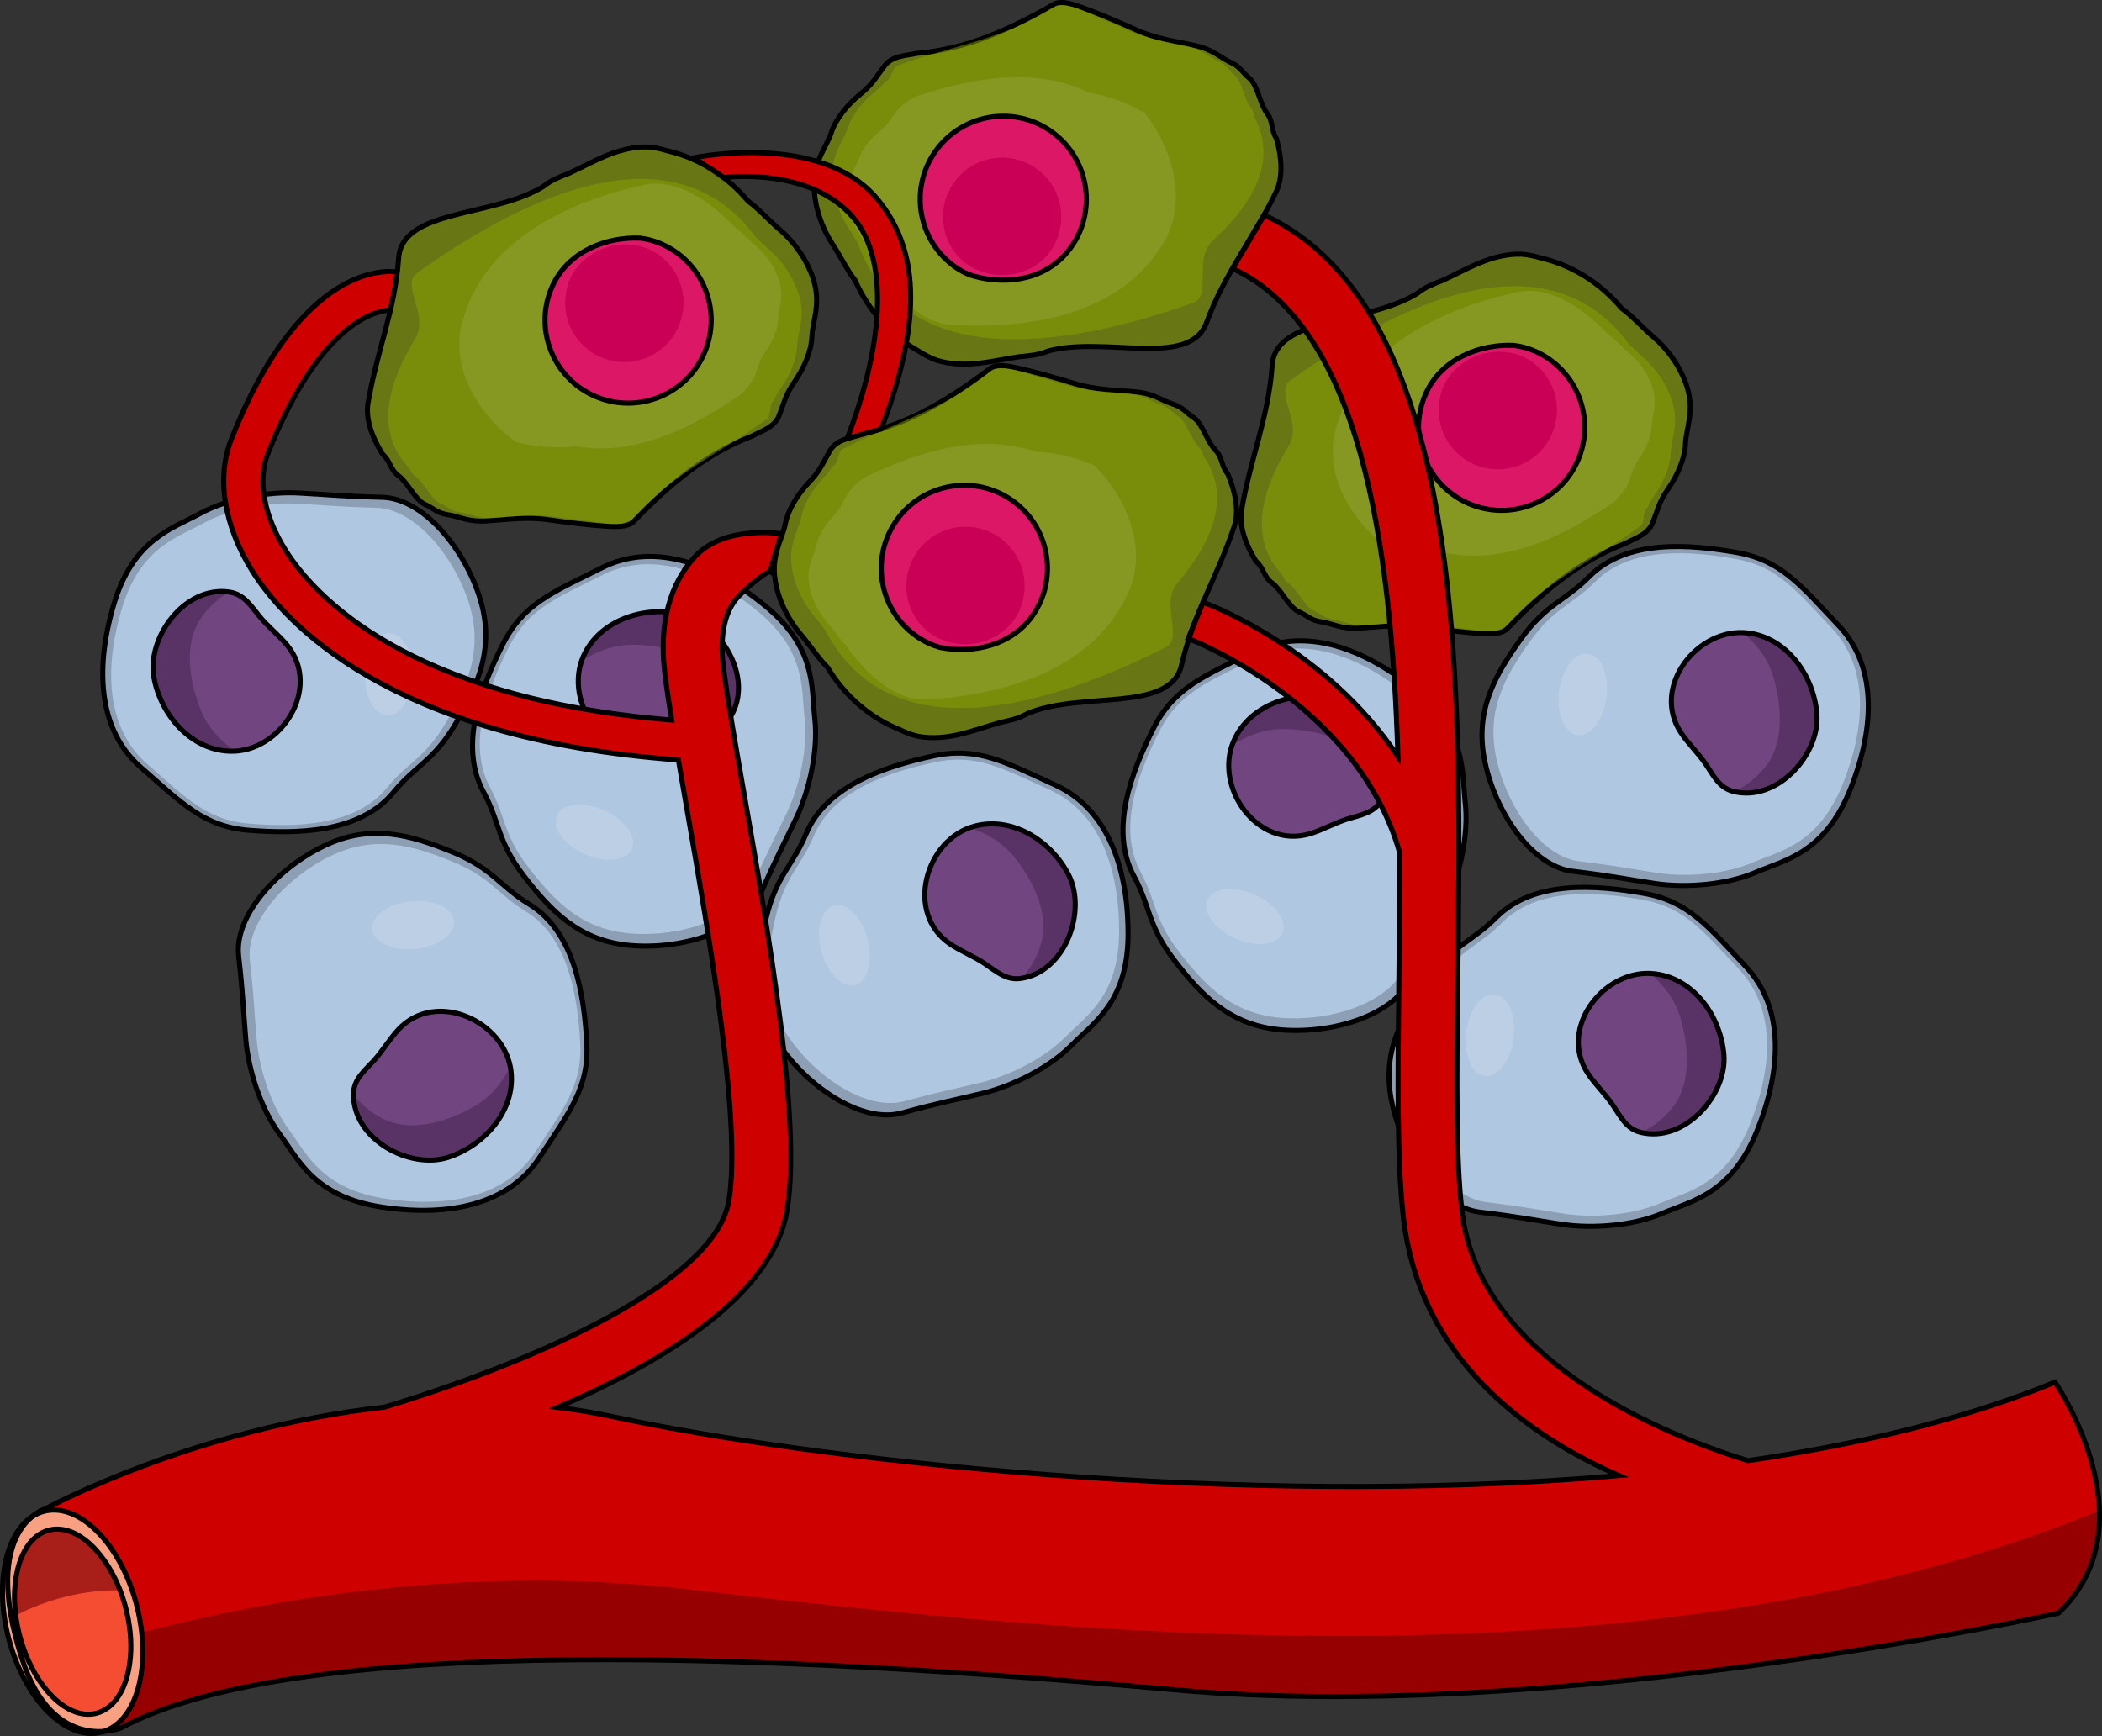 <?xml version="1.0" encoding="utf-8"?>
<!-- Generator: Adobe Illustrator 24.1.1, SVG Export Plug-In . SVG Version: 6.00 Build 0)  -->
<svg version="1.1" id="Layer_1" xmlns="http://www.w3.org/2000/svg" xmlns:xlink="http://www.w3.org/1999/xlink" x="0px" y="0px"
	 width="415.66px" height="343.33px" viewBox="0 0 415.66 343.33" enable-background="new 0 0 415.66 343.33" xml:space="preserve">
<rect x="0" y="0" width="415.66" height="343.33" fill="#333333" stroke="none"/>
<g>
	<g>
		<path opacity="0.6" fill="#8CA500" d="M300.82,50.27c-5.97-0.14-10.77,3.03-15.62,5.22c-1.75,0.67-3.5,1.34-5.02,2.59
			c-10.01,6.16-28.06,4.38-28.62,14.28c-0.74,10.31-4.34,18.37-6.07,28.71c-0.45,3.18,0.88,6.68,2.86,9.9
			c1.73,1.57,1.46,3.04,3.25,4.37c1.79,1.33,3.29,4.78,5.17,5.62c1.88,0.84,2.36,1.72,4.56,2.04c2.2,0.32,3.93,1.49,7.76,1.22
			c3.83-0.27,7.92-0.83,11.89-0.25c1.99,0.29,4.37,0.59,6.59,0.84c1.11,0.12,2.18,0.23,3.14,0.32c2.47,0.16,5.65,0.61,7.18-0.64
			c7.19-7.42,14.23-13.46,23.56-17.03c1.93-1.07,4.66-1.78,5.47-4.4c0.53-1.34,0.83-2.33,1.23-3.3c0.4-0.96,0.89-1.9,1.77-3.16
			c1.75-2.53,3.28-5.95,3.37-8.82c0.09-2.87,1.73-6.24,0.45-10.78c-1.28-4.54-4.36-8.3-6.67-10.26c-2.3-1.96-4.41-4.35-6.4-5.76
			c-4.22-5.06-9.91-8.57-15.96-9.95C303.41,50.63,302.07,50.35,300.82,50.27z"/>
		<path fill="none" stroke="#000000" stroke-miterlimit="10" d="M300.82,50.27c-5.97-0.14-10.77,3.03-15.62,5.22
			c-1.75,0.67-3.5,1.34-5.02,2.59c-10.01,6.16-28.06,4.38-28.62,14.28c-0.74,10.31-4.34,18.37-6.07,28.71
			c-0.45,3.18,0.88,6.68,2.86,9.9c1.73,1.57,1.46,3.04,3.25,4.37c1.79,1.33,3.29,4.78,5.17,5.62c1.88,0.84,2.36,1.72,4.56,2.04
			c2.2,0.32,3.93,1.49,7.76,1.22c3.83-0.27,7.92-0.83,11.89-0.25c1.99,0.29,4.37,0.59,6.59,0.84c1.11,0.12,2.18,0.23,3.14,0.32
			c2.47,0.16,5.65,0.61,7.18-0.64c7.19-7.42,14.23-13.46,23.56-17.03c1.93-1.07,4.66-1.78,5.47-4.4c0.53-1.34,0.83-2.33,1.23-3.3
			c0.4-0.96,0.89-1.9,1.77-3.16c1.75-2.53,3.28-5.95,3.37-8.82c0.09-2.87,1.73-6.24,0.45-10.78c-1.28-4.54-4.36-8.3-6.67-10.26
			c-2.3-1.96-4.41-4.35-6.4-5.76c-4.22-5.06-9.91-8.57-15.96-9.95C303.41,50.63,302.07,50.35,300.82,50.27z"/>
		<path opacity="0.5" fill="#8CA500" d="M262.25,122.12c-0.36-0.16-0.67-0.35-1.04-0.58c-0.43-0.27-0.92-0.57-1.59-0.87
			c-0.81-0.36-1.63-1.49-2.42-2.59c-0.71-0.98-1.44-1.99-2.27-2.61c-0.75-0.56-1.04-1.14-1.39-1.82c-7.14-7.53-3.56-17.63,1.44-25.7
			c2.48-4.51-2.88-10.19,0.07-12.62c18.48-13.28,49.91-30.61,67.14-7.19c0.85,0.82,1.72,1.67,2.64,2.45
			c2.16,1.85,4.87,5.26,5.99,9.3c0.77,2.77,0.32,5.08-0.08,7.11c-0.19,0.99-0.37,1.92-0.4,2.83c-0.1,2.73-1.64,5.89-3.06,7.94
			c-0.71,1.03-1.17,1.84-1.52,2.62c-1.05,0.92-0.41,2.61-1.32,3.61c-9.05,6.73-18.77,10.81-26.4,19.58
			c-2.38,2.21-6.43,0.87-9.78,0.57c-1.03-0.11-2.1-0.24-3.15-0.37c-1.05-0.13-2.09-0.27-3.04-0.41c-3.1-0.45-6.23-0.17-9.25,0.09
			c-0.67,0.06-1.36,0.12-2.02,0.17c-2.3,0.17-3.71-0.24-5.07-0.63c-0.68-0.2-1.32-0.38-2.03-0.49
			C263.14,122.44,262.68,122.31,262.25,122.12L262.25,122.12z"/>
		<path opacity="0.1" fill="#FFFFFF" d="M274.77,108.62c-7.75-5.55-13.5-15.49-10.33-24.66c4.59-15.45,20.89-22.9,35.31-26.12
			c6.74-1.59,13.39,3.22,17.98,8.02c0.8,0.57,1.64,1.37,2.53,2.23c0.65,0.62,1.32,1.27,2.02,1.86c1.66,1.4,3.74,3.99,4.61,7.05
			c0.6,2.09,0.26,3.83-0.03,5.37c-0.14,0.75-0.28,1.45-0.3,2.13c-0.06,2.06-1.23,4.44-2.3,5.98c-1.07,1.54-1.38,2.45-1.84,3.82
			c-0.09,0.28-0.2,0.58-0.31,0.91c-0.51,1.44-1.43,2.44-2.83,3.96c-7.05,4.86-15.25,9.41-24.02,10.48
			c-2.92,0.36-5.91,0.33-8.93-0.21C282.47,109.98,278.48,109.57,274.77,108.62L274.77,108.62z"/>
		<g>
			<path fill="#DC1866" d="M311.95,91.21c-3.7,8.29-13.42,12-21.71,8.3c-6.9-3.09-10.64-10.35-9.54-17.48
				c0.22-1.43,0.65-2.86,1.27-4.24c3.11-6.88,10.69-9.78,17.36-9.48c1.5,0.18,2.94,0.58,4.32,1.2
				C311.93,73.21,315.65,82.93,311.95,91.21z"/>
			<path fill="none" stroke="#000000" stroke-miterlimit="10" d="M311.95,91.21c-3.7,8.29-13.42,12-21.71,8.3
				c-6.9-3.09-10.64-10.35-9.54-17.48c0.22-1.43,0.65-2.86,1.27-4.24c3.11-6.88,10.69-9.78,17.36-9.48c1.5,0.18,2.94,0.58,4.32,1.2
				C311.93,73.21,315.65,82.93,311.95,91.21z"/>
			<path fill="#C90056" d="M306.88,85.89c-2.64,5.9-9.55,8.54-15.45,5.91c-3.93-1.76-6.42-5.42-6.86-9.41
				c-0.11-1-0.09-2.02,0.07-3.04c0.88-7.27,9.18-11.78,16.33-8.91c0.98,0.44,1.88,1,2.67,1.65
				C307.6,75.35,309.07,80.97,306.88,85.89z"/>
		</g>
	</g>
	<g>
		<g>
			<g>
				<path id="changecolor_1_" fill="#B0C7E1" d="M77.86,156.64c4.32-5.29,7.97-6.15,12.33-13.69c4.36-7.54,7.77-15,4.66-24.81
					c-3.11-9.81-11.26-19.6-19.29-19.79c-8.03-0.2-10.45-0.53-16.5-0.85c-6.04-0.32-14.02,1.06-19.53,4.08
					c-5.51,3.02-13.25,5.02-17.1,18.2c-3.85,13.19-2.66,24.95,5.45,32.01c8.11,7.06,12.41,11.74,21.51,12.43
					C58.48,164.9,71.12,164.89,77.86,156.64z"/>
				<path opacity="0.2" fill="#010101" d="M49.38,164.22c9.1,0.69,21.73,0.67,28.48-7.58c4.32-5.29,7.97-6.15,12.33-13.69
					c4.36-7.54,7.77-15,4.66-24.81c-3.11-9.81-11.26-19.6-19.29-19.79c-8.03-0.2-10.45-0.53-16.5-0.85
					c-6.04-0.32-14.02,1.06-19.53,4.08c-5.51,3.02-13.25,5.02-17.1,18.2c-3.85,13.19-2.66,24.95,5.45,32.01
					C35.99,158.85,40.29,163.53,49.38,164.22z M29.15,151.14c-7.69-6.7-8.82-17.86-5.17-30.38c3.65-12.52,11-14.41,16.23-17.28
					c5.23-2.87,12.8-4.17,18.53-3.87c5.73,0.3,8.03,0.62,15.65,0.81c7.62,0.19,15.35,9.48,18.31,18.78
					c2.96,9.3-0.29,16.38-4.42,23.54c-4.13,7.16-7.6,7.97-11.7,12.99c-6.4,7.83-18.39,7.84-27.03,7.19
					C40.93,162.28,36.84,157.84,29.15,151.14z"/>
				<path opacity="0.15" fill="#FFFFFF" d="M76.64,141.49c-2.61-0.07-4.62-3.77-4.5-8.26c0.13-4.49,2.35-8.06,4.96-7.99
					c2.61,0.07,4.63,3.77,4.5,8.26C81.47,137.99,79.25,141.56,76.64,141.49z"/>
			</g>
			<path fill="none" stroke="#000000" stroke-linecap="round" stroke-linejoin="round" stroke-miterlimit="10" d="M77.86,156.64
				c4.32-5.29,7.97-6.15,12.33-13.69c4.36-7.54,7.77-15,4.66-24.81c-3.11-9.81-11.26-19.6-19.29-19.79
				c-8.03-0.2-10.45-0.53-16.5-0.85c-6.04-0.32-14.02,1.06-19.53,4.08c-5.51,3.02-13.25,5.02-17.1,18.2
				c-3.85,13.19-2.66,24.95,5.45,32.01c8.11,7.06,12.41,11.74,21.51,12.43C58.48,164.9,71.12,164.89,77.86,156.64z"/>
		</g>
		<g>
			<path fill="#714580" d="M56.83,127.67c-1.65-2.03-3.8-3.69-5.49-5.74c-1.71-2.08-3.06-4.37-5.89-4.82
				c-8.9-1.4-16.45,8.97-15.02,16.86c1.32,7.31,7.2,14.35,15.04,14.6C55.48,148.9,63.71,136.14,56.83,127.67z"/>
			<path fill="#5A3366" d="M45.47,148.58c0.35,0.01,0.7,0.01,1.05-0.01c-3-2.1-5.41-4.66-6.85-8.22c-2.01-4.97-3.3-11.95-0.63-16.92
				c1.14-2.13,3.59-4.98,6.32-6.32c-8.86-1.32-16.36,9.01-14.93,16.87C31.76,141.29,37.63,148.32,45.47,148.58z"/>
			<path fill="none" stroke="#000000" stroke-linecap="round" stroke-linejoin="round" stroke-miterlimit="10" d="M56.83,127.67
				c-1.65-2.03-3.8-3.69-5.49-5.74c-1.71-2.08-3.06-4.37-5.89-4.82c-8.9-1.4-16.45,8.97-15.02,16.86c1.32,7.31,7.2,14.35,15.04,14.6
				C55.48,148.9,63.71,136.14,56.83,127.67z"/>
		</g>
	</g>
	<g>
		<g>
			<g>
				<path id="changecolor_2_" fill="#B0C7E1" d="M159.39,164.94c-2.62,6.3-5.87,8.17-7.89,16.65c-2.01,8.47-3.15,16.6,2.65,25.1
					c5.79,8.5,16.41,15.54,24.16,13.43c7.75-2.11,10.17-2.49,16.05-3.91c5.88-1.43,13.13-5.03,17.54-9.5
					c4.41-4.47,11.26-8.6,11.17-22.34c-0.09-13.74-4.6-24.66-14.4-29.11c-9.79-4.44-15.26-7.69-24.17-5.74
					C175.59,151.47,163.49,155.1,159.39,164.94z"/>
				<path opacity="0.2" fill="#010101" d="M184.5,149.51c-8.91,1.95-21.01,5.59-25.11,15.43c-2.62,6.3-5.87,8.17-7.89,16.65
					c-2.01,8.47-3.15,16.6,2.65,25.1c5.79,8.5,16.41,15.54,24.16,13.43c7.75-2.11,10.17-2.49,16.05-3.91
					c5.88-1.43,13.13-5.03,17.54-9.5c4.41-4.47,11.26-8.6,11.17-22.34c-0.09-13.74-4.6-24.66-14.4-29.11
					C198.87,150.81,193.41,147.56,184.5,149.51z M207.64,156.24c9.29,4.22,13.57,14.58,13.66,27.62c0.09,13.04-6.41,16.96-10.6,21.2
					c-4.19,4.24-11.06,7.66-16.64,9.02c-5.58,1.35-7.87,1.71-15.23,3.71c-7.35,2.01-17.43-4.68-22.92-12.75
					c-5.5-8.07-4.42-15.78-2.51-23.82c1.91-8.04,4.99-9.82,7.48-15.8c3.89-9.34,15.37-12.79,23.83-14.64
					C193.16,148.94,198.34,152.03,207.64,156.24z"/>
				<path opacity="0.15" fill="#FFFFFF" d="M164.9,179.1c2.52-0.68,5.51,2.29,6.67,6.62c1.16,4.34,0.06,8.4-2.46,9.08
					c-2.52,0.68-5.51-2.29-6.68-6.62C161.28,183.84,162.38,179.78,164.9,179.1z"/>
			</g>
			<path fill="none" stroke="#000000" stroke-linecap="round" stroke-linejoin="round" stroke-miterlimit="10" d="M159.39,164.94
				c-2.62,6.3-5.87,8.17-7.89,16.65c-2.01,8.47-3.15,16.6,2.65,25.1c5.79,8.5,16.41,15.54,24.16,13.43
				c7.75-2.11,10.17-2.49,16.05-3.91c5.88-1.43,13.13-5.03,17.54-9.5c4.41-4.47,11.26-8.6,11.17-22.34
				c-0.09-13.74-4.6-24.66-14.4-29.11c-9.79-4.44-15.26-7.69-24.17-5.74C175.59,151.47,163.49,155.1,159.39,164.94z"/>
		</g>
		<g>
			<path fill="#714580" d="M187.84,186.67c2.17,1.47,4.7,2.44,6.91,3.92c2.24,1.5,4.18,3.31,7.02,2.93
				c8.93-1.21,13.19-13.31,9.56-20.46c-3.37-6.63-11.01-11.68-18.59-9.68C183.05,165.94,178.82,180.52,187.84,186.67z"/>
			<path fill="#5A3366" d="M192.74,163.38c-0.34,0.09-0.68,0.2-1,0.32c3.47,1.15,6.52,2.92,8.92,5.91
				c3.35,4.19,6.58,10.5,5.46,16.03c-0.48,2.37-2.01,5.8-4.25,7.86c8.87-1.27,13.09-13.32,9.47-20.45
				C207.96,166.43,200.32,161.37,192.74,163.38z"/>
			<path fill="none" stroke="#000000" stroke-linecap="round" stroke-linejoin="round" stroke-miterlimit="10" d="M187.84,186.67
				c2.17,1.47,4.7,2.44,6.91,3.92c2.24,1.5,4.18,3.31,7.02,2.93c8.93-1.21,13.19-13.31,9.56-20.46
				c-3.37-6.63-11.01-11.68-18.59-9.68C183.05,165.94,178.82,180.52,187.84,186.67z"/>
		</g>
	</g>
	<g>
		<g>
			<g>
				<path id="changecolor_5_" fill="#B0C7E1" d="M95.64,156.68c3.25,6,2.66,9.71,7.99,16.6c5.33,6.89,10.93,12.88,21.19,13.72
					c10.25,0.84,22.4-2.99,25.63-10.35c3.23-7.36,4.46-9.47,7.04-14.94c2.58-5.47,4.34-13.37,3.63-19.61
					c-0.71-6.24,0.39-14.17-10.36-22.73c-10.74-8.56-22.07-11.92-31.69-7.1c-9.61,4.82-15.57,7.03-19.65,15.19
					C95.34,135.61,90.56,147.31,95.64,156.68z"/>
				<path opacity="0.2" fill="#010101" d="M99.43,127.46c-4.08,8.16-8.86,19.85-3.79,29.23c3.25,6,2.66,9.71,7.99,16.6
					c5.33,6.89,10.93,12.88,21.19,13.72c10.25,0.84,22.4-2.99,25.63-10.35c3.23-7.36,4.46-9.47,7.04-14.94
					c2.58-5.47,4.34-13.37,3.63-19.61c-0.71-6.24,0.39-14.17-10.36-22.73c-10.74-8.56-22.07-11.92-31.69-7.1
					C109.47,117.09,103.51,119.3,99.43,127.46z M119.2,113.69c9.12-4.58,19.87-1.39,30.07,6.74c10.2,8.13,9.16,15.65,9.83,21.57
					c0.67,5.92-0.99,13.42-3.45,18.61c-2.45,5.19-3.62,7.2-6.68,14.18c-3.06,6.98-14.59,10.61-24.32,9.82
					c-9.73-0.79-15.05-6.48-20.11-13.02c-5.06-6.54-4.5-10.06-7.58-15.75c-4.82-8.89-0.28-19.99,3.59-27.74
					C104.42,120.36,110.08,118.27,119.2,113.69z"/>
				<path opacity="0.15" fill="#FFFFFF" d="M110.12,161.3c1.06-2.39,5.24-2.85,9.35-1.03c4.1,1.82,6.57,5.23,5.51,7.62
					c-1.06,2.39-5.24,2.85-9.35,1.03C111.53,167.1,109.06,163.69,110.12,161.3z"/>
			</g>
			<path fill="none" stroke="#000000" stroke-linecap="round" stroke-linejoin="round" stroke-miterlimit="10" d="M95.64,156.68
				c3.25,6,2.66,9.71,7.99,16.6c5.33,6.89,10.93,12.88,21.19,13.72c10.25,0.84,22.4-2.99,25.63-10.35
				c3.23-7.36,4.46-9.47,7.04-14.94c2.58-5.47,4.34-13.37,3.63-19.61c-0.71-6.24,0.39-14.17-10.36-22.73
				c-10.74-8.56-22.07-11.92-31.69-7.1c-9.61,4.82-15.57,7.03-19.65,15.19C95.34,135.61,90.56,147.31,95.64,156.68z"/>
		</g>
		<g>
			<path fill="#714580" d="M130.42,148.21c2.51-0.76,4.85-2.12,7.39-2.91c2.57-0.8,5.2-1.17,6.69-3.62
				c4.67-7.7-2.06-18.62-9.91-20.29c-7.27-1.55-16.01,1.22-19.21,8.37C111.29,138.91,119.97,151.36,130.42,148.21z"/>
			<path fill="#5A3366" d="M115.38,129.76c-0.14,0.32-0.27,0.65-0.39,0.98c3.08-1.98,6.37-3.24,10.2-3.22
				c5.36,0.03,12.3,1.48,15.9,5.83c1.54,1.87,3.24,5.2,3.45,8.24c4.58-7.7-2.13-18.55-9.95-20.22
				C127.33,119.84,118.59,122.61,115.38,129.76z"/>
			<path fill="none" stroke="#000000" stroke-linecap="round" stroke-linejoin="round" stroke-miterlimit="10" d="M130.42,148.21
				c2.51-0.76,4.85-2.12,7.39-2.91c2.57-0.8,5.2-1.17,6.69-3.62c4.67-7.7-2.06-18.62-9.91-20.29c-7.27-1.55-16.01,1.22-19.21,8.37
				C111.29,138.91,119.97,151.36,130.42,148.21z"/>
		</g>
	</g>
	<g>
		<g>
			<g>
				<path id="changecolor_4_" fill="#B0C7E1" d="M224.27,173.36c3.25,6,2.66,9.71,7.99,16.6c5.33,6.89,10.93,12.88,21.19,13.72
					c10.25,0.84,22.4-2.99,25.63-10.35c3.23-7.36,4.46-9.47,7.04-14.94c2.58-5.47,4.34-13.37,3.63-19.61
					c-0.71-6.24,0.39-14.17-10.36-22.73c-10.74-8.56-22.07-11.92-31.69-7.1c-9.61,4.82-15.57,7.03-19.65,15.19
					C223.97,152.29,219.19,163.99,224.27,173.36z"/>
				<path opacity="0.2" fill="#010101" d="M228.05,144.13c-4.08,8.16-8.86,19.85-3.79,29.23c3.25,6,2.66,9.71,7.99,16.6
					c5.33,6.89,10.93,12.88,21.19,13.72c10.25,0.84,22.4-2.99,25.63-10.35c3.23-7.36,4.46-9.47,7.04-14.94
					c2.58-5.47,4.34-13.37,3.63-19.61c-0.71-6.24,0.39-14.17-10.36-22.73c-10.74-8.56-22.07-11.92-31.69-7.1
					C238.1,133.77,232.14,135.98,228.05,144.13z M247.83,130.37c9.12-4.58,19.87-1.39,30.07,6.74c10.2,8.13,9.16,15.65,9.83,21.57
					c0.67,5.92-0.99,13.42-3.45,18.61c-2.45,5.19-3.62,7.2-6.68,14.18c-3.06,6.98-14.59,10.61-24.32,9.82
					c-9.73-0.79-15.05-6.48-20.11-13.02c-5.06-6.54-4.5-10.06-7.58-15.75c-4.82-8.89-0.28-19.99,3.59-27.74
					C233.05,137.04,238.71,134.95,247.83,130.37z"/>
				<path opacity="0.15" fill="#FFFFFF" d="M238.75,177.97c1.06-2.39,5.24-2.85,9.35-1.03c4.1,1.82,6.57,5.23,5.51,7.62
					c-1.06,2.39-5.24,2.85-9.35,1.03C240.16,183.77,237.69,180.36,238.75,177.97z"/>
			</g>
			<path fill="none" stroke="#000000" stroke-linecap="round" stroke-linejoin="round" stroke-miterlimit="10" d="M224.27,173.36
				c3.25,6,2.66,9.71,7.99,16.6c5.33,6.89,10.93,12.88,21.19,13.72c10.25,0.84,22.4-2.99,25.63-10.35
				c3.23-7.36,4.46-9.47,7.04-14.94c2.58-5.47,4.34-13.37,3.63-19.61c-0.71-6.24,0.39-14.17-10.36-22.73
				c-10.74-8.56-22.07-11.92-31.69-7.1c-9.61,4.82-15.57,7.03-19.65,15.19C223.97,152.29,219.19,163.99,224.27,173.36z"/>
		</g>
		<g>
			<path fill="#714580" d="M259.05,164.89c2.51-0.76,4.85-2.12,7.39-2.91c2.57-0.8,5.21-1.17,6.69-3.62
				c4.67-7.7-2.06-18.62-9.91-20.29c-7.27-1.55-16.01,1.22-19.21,8.37C239.91,155.58,248.6,168.04,259.05,164.89z"/>
			<path fill="#5A3366" d="M244.01,146.44c-0.14,0.32-0.27,0.65-0.39,0.98c3.08-1.98,6.37-3.24,10.2-3.22
				c5.36,0.03,12.3,1.48,15.9,5.83c1.54,1.87,3.24,5.2,3.45,8.24c4.58-7.7-2.13-18.55-9.95-20.22
				C255.96,136.52,247.22,139.29,244.01,146.44z"/>
			<path fill="none" stroke="#000000" stroke-linecap="round" stroke-linejoin="round" stroke-miterlimit="10" d="M259.05,164.89
				c2.51-0.76,4.85-2.12,7.39-2.91c2.57-0.8,5.21-1.17,6.69-3.62c4.67-7.7-2.06-18.62-9.91-20.29c-7.27-1.55-16.01,1.22-19.21,8.37
				C239.91,155.58,248.6,168.04,259.05,164.89z"/>
		</g>
	</g>
	<g>
		<g>
			<g>
				<path id="changecolor_6_" fill="#B0C7E1" d="M295.85,181.47c-4.8,4.85-8.52,5.35-13.58,12.45c-5.06,7.09-9.17,14.19-7.01,24.25
					c2.16,10.06,9.34,20.58,17.31,21.55c7.97,0.96,10.35,1.53,16.34,2.43c5.98,0.89,14.05,0.29,19.83-2.19
					c5.77-2.48,13.67-3.72,18.77-16.48c5.09-12.76,5.04-24.58-2.36-32.39c-7.39-7.81-11.23-12.88-20.22-14.43
					C315.94,175.1,303.36,173.9,295.85,181.47z"/>
				<path opacity="0.2" fill="#010101" d="M324.92,176.65c-8.99-1.55-21.57-2.75-29.07,4.82c-4.8,4.85-8.52,5.35-13.58,12.45
					c-5.06,7.09-9.17,14.19-7.01,24.25c2.16,10.06,9.34,20.58,17.31,21.55c7.97,0.96,10.35,1.53,16.34,2.43
					c5.98,0.89,14.05,0.29,19.83-2.19c5.77-2.48,13.67-3.72,18.77-16.48c5.09-12.76,5.04-24.58-2.36-32.39
					C337.75,183.27,333.91,178.2,324.92,176.65z M343.81,191.61c7.02,7.41,7.07,18.62,2.24,30.73
					c-4.83,12.11-12.33,13.29-17.81,15.64c-5.48,2.35-13.14,2.93-18.81,2.08c-5.68-0.85-7.94-1.39-15.51-2.3
					c-7.57-0.92-14.38-10.9-16.43-20.45c-2.05-9.54,1.85-16.28,6.65-23.01c4.8-6.73,8.33-7.21,12.89-11.81
					c7.12-7.18,19.06-6.05,27.59-4.58C333.16,179.39,336.8,184.2,343.81,191.61z"/>
				<path opacity="0.15" fill="#FFFFFF" d="M295.62,196.67c2.59,0.32,4.24,4.2,3.69,8.65c-0.56,4.45-3.11,7.8-5.7,7.48
					c-2.59-0.32-4.24-4.2-3.69-8.65C290.47,199.69,293.02,196.34,295.62,196.67z"/>
			</g>
			<path fill="none" stroke="#000000" stroke-linecap="round" stroke-linejoin="round" stroke-miterlimit="10" d="M295.85,181.47
				c-4.8,4.85-8.52,5.35-13.58,12.45c-5.06,7.09-9.17,14.19-7.01,24.25c2.16,10.06,9.34,20.58,17.31,21.55
				c7.97,0.96,10.35,1.53,16.34,2.43c5.98,0.89,14.05,0.29,19.83-2.19c5.77-2.48,13.67-3.72,18.77-16.48
				c5.09-12.76,5.04-24.58-2.36-32.39c-7.39-7.81-11.23-12.88-20.22-14.43C315.94,175.1,303.36,173.9,295.85,181.47z"/>
		</g>
		<g>
			<path fill="#714580" d="M314.01,212.32c1.45,2.18,3.43,4.03,4.92,6.24c1.51,2.23,2.63,4.64,5.4,5.36
				c8.72,2.25,17.23-7.35,16.56-15.35c-0.62-7.41-5.79-14.97-13.57-15.97C317.39,191.31,307.97,203.23,314.01,212.32z"/>
			<path fill="#5A3366" d="M327.33,192.59c-0.35-0.05-0.7-0.07-1.05-0.09c2.78,2.38,4.94,5.16,6.03,8.84
				c1.52,5.14,2.14,12.21-0.99,16.9c-1.34,2.02-4.05,4.61-6.9,5.68c8.69,2.16,17.14-7.4,16.48-15.37
				C340.28,201.16,335.1,193.6,327.33,192.59z"/>
			<path fill="none" stroke="#000000" stroke-linecap="round" stroke-linejoin="round" stroke-miterlimit="10" d="M314.01,212.32
				c1.45,2.18,3.43,4.03,4.92,6.24c1.51,2.23,2.63,4.64,5.4,5.36c8.72,2.25,17.23-7.35,16.56-15.35
				c-0.62-7.41-5.79-14.97-13.57-15.97C317.39,191.31,307.97,203.23,314.01,212.32z"/>
		</g>
	</g>
	<g>
		<g>
			<g>
				<path id="changecolor_7_" fill="#B0C7E1" d="M314.24,114.06c-4.8,4.85-8.52,5.35-13.58,12.45c-5.06,7.09-9.17,14.19-7.01,24.25
					c2.16,10.06,9.34,20.58,17.31,21.55c7.97,0.96,10.35,1.53,16.34,2.43c5.98,0.89,14.05,0.29,19.83-2.19
					c5.77-2.48,13.67-3.72,18.77-16.48c5.09-12.76,5.04-24.58-2.36-32.39c-7.39-7.81-11.23-12.88-20.22-14.43
					C334.32,107.69,321.74,106.49,314.24,114.06z"/>
				<path opacity="0.2" fill="#010101" d="M343.31,109.24c-8.99-1.55-21.57-2.75-29.07,4.82c-4.8,4.85-8.52,5.35-13.58,12.45
					c-5.06,7.09-9.17,14.19-7.01,24.25c2.16,10.06,9.34,20.58,17.31,21.55c7.97,0.96,10.35,1.53,16.34,2.43
					c5.98,0.89,14.05,0.29,19.83-2.19c5.77-2.48,13.67-3.72,18.77-16.48c5.09-12.76,5.04-24.58-2.36-32.39
					C356.13,115.86,352.3,110.79,343.31,109.24z M362.2,124.2c7.02,7.41,7.07,18.62,2.24,30.73c-4.83,12.11-12.33,13.29-17.81,15.64
					s-13.14,2.93-18.81,2.08c-5.68-0.85-7.94-1.39-15.51-2.3c-7.57-0.92-14.38-10.9-16.43-20.45c-2.05-9.54,1.85-16.28,6.65-23.01
					c4.8-6.73,8.33-7.21,12.89-11.81c7.12-7.18,19.06-6.05,27.59-4.58C351.54,111.98,355.18,116.79,362.2,124.2z"/>
				<path opacity="0.15" fill="#FFFFFF" d="M314,129.26c2.59,0.32,4.24,4.2,3.69,8.65c-0.56,4.45-3.11,7.8-5.7,7.48
					c-2.59-0.32-4.24-4.2-3.69-8.65C308.86,132.28,311.41,128.94,314,129.26z"/>
			</g>
			<path fill="none" stroke="#000000" stroke-linecap="round" stroke-linejoin="round" stroke-miterlimit="10" d="M314.24,114.06
				c-4.8,4.85-8.52,5.35-13.58,12.45c-5.06,7.09-9.17,14.19-7.01,24.25c2.16,10.06,9.34,20.58,17.31,21.55
				c7.97,0.96,10.35,1.53,16.34,2.43c5.98,0.89,14.05,0.29,19.83-2.19c5.77-2.48,13.67-3.72,18.77-16.48
				c5.09-12.76,5.04-24.58-2.36-32.39c-7.39-7.81-11.23-12.88-20.22-14.43C334.32,107.69,321.74,106.49,314.24,114.06z"/>
		</g>
		<g>
			<path fill="#714580" d="M332.4,144.91c1.45,2.18,3.43,4.03,4.92,6.24c1.51,2.23,2.63,4.64,5.4,5.36
				c8.72,2.25,17.23-7.35,16.56-15.35c-0.62-7.41-5.79-14.97-13.57-15.97C335.78,123.91,326.36,135.82,332.4,144.91z"/>
			<path fill="#5A3366" d="M345.71,125.19c-0.35-0.05-0.7-0.07-1.05-0.09c2.78,2.38,4.94,5.16,6.03,8.84
				c1.52,5.14,2.14,12.21-0.99,16.9c-1.34,2.02-4.05,4.61-6.9,5.68c8.69,2.16,17.14-7.4,16.48-15.37
				C358.66,133.75,353.49,126.19,345.71,125.19z"/>
			<path fill="none" stroke="#000000" stroke-linecap="round" stroke-linejoin="round" stroke-miterlimit="10" d="M332.4,144.91
				c1.45,2.18,3.43,4.03,4.92,6.24c1.51,2.23,2.63,4.64,5.4,5.36c8.72,2.25,17.23-7.35,16.56-15.35
				c-0.62-7.41-5.79-14.97-13.57-15.97C335.78,123.91,326.36,135.82,332.4,144.91z"/>
		</g>
	</g>
	<g>
		<g>
			<g>
				<path id="changecolor_3_" fill="#B0C7E1" d="M104.62,178.81c-5.83-3.56-7.18-7.05-15.25-10.34c-8.07-3.28-15.92-5.65-25.21-1.22
					c-9.29,4.43-17.87,13.84-16.97,21.82c0.9,7.98,0.9,10.43,1.41,16.46c0.51,6.03,2.96,13.74,6.71,18.78
					c3.75,5.04,6.78,12.44,20.37,14.45c13.59,2.01,25.08-0.78,30.97-9.78c5.89-9,9.93-13.9,9.37-23
					C115.46,196.88,113.72,184.36,104.62,178.81z"/>
				<path opacity="0.2" fill="#010101" d="M116.03,205.98c-0.57-9.1-2.31-21.62-11.41-27.17c-5.83-3.56-7.18-7.05-15.25-10.34
					c-8.07-3.28-15.92-5.65-25.21-1.22c-9.29,4.43-17.87,13.84-16.97,21.82c0.9,7.98,0.9,10.43,1.41,16.46
					c0.51,6.03,2.96,13.74,6.71,18.78c3.75,5.04,6.78,12.44,20.37,14.45c13.59,2.01,25.08-0.78,30.97-9.78
					C112.55,219.99,116.6,215.09,116.03,205.98z M105.84,227.82c-5.59,8.54-16.49,11.18-29.39,9.28
					c-12.9-1.91-15.78-8.93-19.33-13.71c-3.55-4.79-5.88-12.11-6.37-17.83c-0.49-5.72-0.48-8.04-1.34-15.62
					c-0.86-7.57,7.29-16.51,16.1-20.71c8.81-4.2,16.27-1.96,23.92,1.16c7.66,3.12,8.94,6.44,14.47,9.81
					c8.63,5.27,10.29,17.15,10.82,25.79C115.27,214.62,111.43,219.28,105.84,227.82z"/>
				<path opacity="0.15" fill="#FFFFFF" d="M89.78,182.09c0.28,2.6-3.1,5.1-7.57,5.58c-4.46,0.49-8.31-1.22-8.59-3.82
					c-0.28-2.6,3.1-5.1,7.57-5.58C85.65,177.78,89.5,179.49,89.78,182.09z"/>
			</g>
			<path fill="none" stroke="#000000" stroke-linecap="round" stroke-linejoin="round" stroke-miterlimit="10" d="M104.62,178.81
				c-5.83-3.56-7.18-7.05-15.25-10.34c-8.07-3.28-15.92-5.65-25.21-1.22c-9.29,4.43-17.87,13.84-16.97,21.82
				c0.9,7.98,0.9,10.43,1.41,16.46c0.51,6.03,2.96,13.74,6.71,18.78c3.75,5.04,6.78,12.44,20.37,14.45
				c13.59,2.01,25.08-0.78,30.97-9.78c5.89-9,9.93-13.9,9.37-23C115.46,196.88,113.72,184.36,104.62,178.81z"/>
		</g>
		<g>
			<path fill="#714580" d="M78.8,203.6c-1.79,1.91-3.13,4.27-4.93,6.22c-1.82,1.98-3.91,3.63-3.97,6.49
				c-0.17,9.01,11.14,15.07,18.76,12.57c7.06-2.31,13.23-9.1,12.41-16.89C100.02,202.04,86.26,195.63,78.8,203.6z"/>
			<path fill="#5A3366" d="M101.07,212c-0.04-0.35-0.09-0.7-0.16-1.04c-1.67,3.26-3.88,6-7.21,7.91c-4.65,2.67-11.38,4.9-16.68,2.94
				c-2.27-0.84-5.42-2.87-7.12-5.4c-0.1,8.96,11.16,14.97,18.76,12.48C95.73,226.58,101.89,219.8,101.07,212z"/>
			<path fill="none" stroke="#000000" stroke-linecap="round" stroke-linejoin="round" stroke-miterlimit="10" d="M78.8,203.6
				c-1.79,1.91-3.13,4.27-4.93,6.22c-1.82,1.98-3.91,3.63-3.97,6.49c-0.17,9.01,11.14,15.07,18.76,12.57
				c7.06-2.31,13.23-9.1,12.41-16.89C100.02,202.04,86.26,195.63,78.8,203.6z"/>
		</g>
	</g>
	<path fill="#CE0000" d="M406.35,273.36c-17.65,7.26-38.43,12.26-60.71,15.52c-17.15-5.32-53.19-19.94-56.56-49.47
		c-1.2-10.46-1.03-26.01-0.83-44.03c0.62-56.5,2.8-133.88-38.3-152.86l-6.21,10.58c25.08,11.58,31.36,53.82,32.7,96.54
		c-14.12-21.31-37.29-30.08-38.54-30.54l-2.94,7.18c0.34,0.13,33.38,12.71,41.8,42.3c0.04,9.19-0.06,18.19-0.15,26.68
		c-0.2,18.4-0.38,34.29,0.9,45.48c3.24,28.35,25.07,43.44,42.64,51.09c-74.93,6.56-159.34-3.1-198.9-11.63
		c-3.66-0.79-7.32-1.4-10.96-1.85c21.65-9.32,42.65-22.47,45.35-39.02c2.85-17.47-3.42-53.3-8.46-82.1
		c-1.85-10.54-3.44-19.65-4.15-25.54c-0.73-6.1,0.29-10.83,2.96-13.69c2.4-2.57,6.02-5.16,6.27-4.92l2.25-7.54
		c-3.42-0.4-12.07-0.81-17.04,4.51c-3.55,3.8-7.47,10.88-6.01,23.03c0.31,2.6,0.79,5.77,1.36,9.33
		c-52.44-4.28-70.82-24.79-76.31-33.52c-4.34-6.9-5.63-13.9-3.53-19.2c11.51-29.09,24.12-28.34,24.22-28.32l0.81-3.85l0.57-3.71
		c-1.79-0.31-18.93-2.08-32.82,33.02c-3.02,7.63-1.49,17.17,4.18,26.19c6.19,9.83,26.77,33.09,84.21,37.28
		c0.49,2.83,1.01,5.81,1.55,8.93c4.63,26.46,10.98,62.69,8.44,78.21c-2.62,16.07-38.03,31.74-68.08,40.85
		c-37.66,4.14-67.06,20.1-67.06,20.1s-13.08,3.66-4.65,29.67c6.21,19.14,19.57,13.68,19.57,13.68
		c35.47-19.02,132.12-14.41,208.6-7.52c75.69,6.82,174.53-15.19,174.53-15.19C425.72,301.31,406.35,273.36,406.35,273.36z"/>
	<path fill="#970000" d="M415.14,298.75c-88.94,36.6-204.06,24.27-279.4,15.55c-54.21-6.27-104.67,6.19-130.71,15.73
		c6.45,16.78,18.87,11.72,18.87,11.72c35.47-19.02,132.12-14.41,208.6-7.52c75.69,6.82,174.53-15.19,174.53-15.19
		C413.43,312.97,415.37,305.69,415.14,298.75z"/>
	<g>
		<g>
			<g>
				<g>
					<g enable-background="new    ">
						<g>
							<path fill="#F8A082" stroke="#000000" stroke-linecap="round" stroke-linejoin="round" stroke-miterlimit="10" d="
								M1.39,307.7c-2.7,9.85,0.93,23.67,8.1,30.87c7.17,7.2,15.16,5.06,17.86-4.79c2.69-9.85-0.93-23.67-8.1-30.87
								C12.08,295.7,4.09,297.85,1.39,307.7"/>
						</g>
					</g>
				</g>
			</g>
			<path fill="#F44D32" d="M19.1,306.69c-0.23-0.25-0.45-0.5-0.69-0.74c-1.48-1.48-3-2.49-4.48-3.04c-3.83-1.41-7.43,0.23-9.44,4.57
				c-0.34,0.74-0.64,1.55-0.88,2.44c-0.02,0.06-0.03,0.12-0.05,0.18c-0.36,1.39-0.58,2.86-0.66,4.39c-0.06,1.24-0.04,2.52,0.08,3.81
				c0.26,2.93,0.96,5.91,2.03,8.67c0.36,0.94,0.77,1.85,1.22,2.73c0.85,1.68,1.86,3.24,2.99,4.59c0.36,0.43,0.73,0.84,1.11,1.22
				c0.42,0.43,0.85,0.81,1.28,1.16c3.48,2.82,7.07,3.07,9.79,1.03c1.15-0.87,2.15-2.16,2.91-3.84c0.32-0.71,0.6-1.48,0.83-2.32
				c0.2-0.74,0.36-1.52,0.48-2.31c0.13-0.9,0.22-1.83,0.25-2.78c0.04-1.49-0.04-3.01-0.24-4.55c-0.27-2.06-0.75-4.14-1.42-6.12
				C23.03,312.33,21.29,309.14,19.1,306.69z"/>
		</g>
		<path fill="#A81E18" d="M18.41,305.95c-1.48-1.48-3-2.49-4.48-3.04c-3.83-1.41-7.43,0.23-9.44,4.57
			c-0.34,0.74-0.64,1.55-0.88,2.44c-0.02,0.06-0.03,0.12-0.05,0.18c-0.36,1.39-0.58,2.86-0.66,4.39c-0.06,1.24-0.04,2.52,0.08,3.81
			c0.04,0.4,0.08,0.8,0.13,1.2c3.84-2,11.33-5.1,20.62-4.99c-1.15-2.96-2.72-5.68-4.63-7.82C18.88,306.44,18.65,306.19,18.41,305.95
			z"/>
		<path fill="none" stroke="#000000" stroke-linecap="round" stroke-linejoin="round" stroke-miterlimit="10" d="M19.1,306.69
			c-0.23-0.25-0.45-0.5-0.69-0.74c-1.48-1.48-3-2.49-4.48-3.04c-3.83-1.41-7.43,0.23-9.44,4.57c-0.34,0.74-0.64,1.55-0.88,2.44
			c-0.02,0.06-0.03,0.12-0.05,0.18c-0.36,1.39-0.58,2.86-0.66,4.39c-0.06,1.24-0.04,2.52,0.08,3.81c0.26,2.93,0.96,5.91,2.03,8.67
			c0.36,0.94,0.77,1.85,1.22,2.73c0.85,1.68,1.86,3.24,2.99,4.59c0.36,0.43,0.73,0.84,1.11,1.22c0.42,0.43,0.85,0.81,1.28,1.16
			c3.48,2.82,7.07,3.07,9.79,1.03c1.15-0.87,2.15-2.16,2.91-3.84c0.32-0.71,0.6-1.48,0.83-2.32c0.2-0.74,0.36-1.52,0.48-2.31
			c0.13-0.9,0.22-1.83,0.25-2.78c0.04-1.49-0.04-3.01-0.24-4.55c-0.27-2.06-0.75-4.14-1.42-6.12
			C23.03,312.33,21.29,309.14,19.1,306.69z"/>
	</g>
	<g>
		<path opacity="0.6" fill="#8CA500" d="M181.58,145.63c5.88,1.06,11.11-1.33,16.24-2.74c1.83-0.39,3.66-0.78,5.36-1.78
			c10.84-4.54,28.4,0.01,30.49-9.69c2.32-10.07,7.13-17.47,10.43-27.43c0.94-3.07,0.16-6.74-1.29-10.22
			c-1.46-1.81-0.98-3.23-2.54-4.82c-1.56-1.59-2.51-5.23-4.24-6.35c-1.72-1.12-2.06-2.06-4.19-2.72c-2.12-0.66-3.65-2.08-7.47-2.4
			c-3.83-0.32-7.95-0.4-11.79-1.6c-1.92-0.6-4.22-1.26-6.38-1.85c-1.08-0.29-2.12-0.57-3.05-0.8c-2.42-0.53-5.49-1.48-7.19-0.48
			c-8.25,6.22-16.14,11.1-25.91,13.18c-2.07,0.76-4.88,1.04-6.09,3.5c-0.73,1.24-1.18,2.18-1.72,3.07
			c-0.54,0.89-1.17,1.74-2.23,2.85c-2.12,2.22-4.16,5.37-4.7,8.19c-0.53,2.82-2.67,5.9-2.11,10.59c0.56,4.69,3.03,8.88,5,11.17
			c1.97,2.29,3.68,4.98,5.43,6.68c3.39,5.65,8.47,10,14.23,12.3C179.08,144.88,180.36,145.36,181.58,145.63z"/>
		<path fill="none" stroke="#000000" stroke-miterlimit="10" d="M181.58,145.63c5.88,1.06,11.11-1.33,16.24-2.74
			c1.83-0.39,3.66-0.78,5.36-1.78c10.84-4.54,28.4,0.01,30.49-9.69c2.32-10.07,7.13-17.47,10.43-27.43
			c0.94-3.07,0.16-6.74-1.29-10.22c-1.46-1.81-0.98-3.23-2.54-4.82c-1.56-1.59-2.51-5.23-4.24-6.35c-1.72-1.12-2.06-2.06-4.19-2.72
			c-2.12-0.66-3.65-2.08-7.47-2.4c-3.83-0.32-7.95-0.4-11.79-1.6c-1.92-0.6-4.22-1.26-6.38-1.85c-1.08-0.29-2.12-0.57-3.05-0.8
			c-2.42-0.53-5.49-1.48-7.19-0.48c-8.25,6.22-16.14,11.1-25.91,13.18c-2.07,0.76-4.88,1.04-6.09,3.5
			c-0.73,1.24-1.18,2.18-1.72,3.07c-0.54,0.89-1.17,1.74-2.23,2.85c-2.12,2.22-4.16,5.37-4.7,8.19c-0.53,2.82-2.67,5.9-2.11,10.59
			c0.56,4.69,3.03,8.88,5,11.17c1.97,2.29,3.68,4.98,5.43,6.68c3.39,5.65,8.47,10,14.23,12.3
			C179.08,144.88,180.36,145.36,181.58,145.63z"/>
		<path opacity="0.5" fill="#8CA500" d="M230.78,80.61c0.33,0.22,0.61,0.45,0.93,0.73c0.39,0.33,0.82,0.71,1.44,1.11
			c0.74,0.48,1.38,1.73,1.99,2.93c0.55,1.08,1.12,2.19,1.84,2.93c0.65,0.66,0.85,1.29,1.09,2.01c5.89,8.54,0.79,17.97-5.4,25.17
			c-3.15,4.07,1.27,10.51-2.01,12.45c-20.31,10.27-54.04,22.53-67.44-3.28c-0.71-0.94-1.44-1.91-2.23-2.83
			c-1.85-2.16-4-5.95-4.48-10.11c-0.33-2.85,0.47-5.06,1.17-7.02c0.34-0.95,0.66-1.84,0.84-2.73c0.52-2.68,2.53-5.56,4.25-7.37
			c0.86-0.9,1.44-1.64,1.91-2.36c1.18-0.75,0.81-2.52,1.86-3.37c9.98-5.25,20.21-7.78,29.11-15.26c2.7-1.82,6.49,0.13,9.75,0.95
			c1,0.27,2.04,0.56,3.06,0.85c1.02,0.29,2.02,0.59,2.94,0.87c2.99,0.92,6.12,1.13,9.15,1.34c0.67,0.05,1.36,0.09,2.02,0.15
			c2.3,0.18,3.63,0.81,4.91,1.41c0.64,0.3,1.25,0.58,1.93,0.79C229.95,80.16,230.39,80.35,230.78,80.61L230.78,80.61z"/>
		<path opacity="0.1" fill="#FFFFFF" d="M216.33,92.01c6.8,6.68,10.94,17.39,6.39,25.96c-6.92,14.55-24.18,19.39-38.92,20.35
			c-6.9,0.53-12.73-5.25-16.52-10.7c-0.71-0.69-1.41-1.61-2.16-2.59c-0.55-0.72-1.11-1.46-1.71-2.15c-1.42-1.64-3.08-4.52-3.47-7.68
			c-0.26-2.16,0.33-3.83,0.86-5.3c0.26-0.71,0.5-1.39,0.62-2.06c0.38-2.03,1.9-4.2,3.2-5.56c1.3-1.36,1.74-2.21,2.41-3.49
			c0.14-0.26,0.28-0.54,0.45-0.86c0.72-1.35,1.79-2.19,3.41-3.47c7.71-3.71,16.52-6.94,25.35-6.64c2.94,0.1,5.89,0.59,8.79,1.59
			C208.93,89.48,212.81,90.5,216.33,92.01L216.33,92.01z"/>
		<g>
			<path fill="#DC1866" d="M176.91,103.47c4.94-7.61,15.12-9.78,22.73-4.84c6.34,4.12,8.91,11.87,6.73,18.74
				c-0.44,1.38-1.08,2.72-1.91,3.99c-4.14,6.32-12.07,8.01-18.61,6.68c-1.46-0.41-2.82-1.03-4.09-1.85
				C174.14,121.26,171.97,111.08,176.91,103.47z"/>
			<path fill="none" stroke="#000000" stroke-miterlimit="10" d="M176.91,103.47c4.94-7.61,15.12-9.78,22.73-4.84
				c6.34,4.12,8.91,11.87,6.73,18.74c-0.44,1.38-1.08,2.72-1.91,3.99c-4.14,6.32-12.07,8.01-18.61,6.68
				c-1.46-0.41-2.82-1.03-4.09-1.85C174.14,121.26,171.97,111.08,176.91,103.47z"/>
			<path fill="#C90056" d="M181.1,109.51c3.52-5.42,10.76-6.96,16.18-3.45c3.61,2.34,5.5,6.34,5.32,10.36
				c-0.05,1-0.22,2.01-0.54,2.99c-2,7.05-10.9,10.22-17.51,6.28c-0.9-0.59-1.7-1.28-2.38-2.04
				C178.75,119.81,178.17,114.03,181.1,109.51z"/>
		</g>
	</g>
	<g>
		<path opacity="0.6" fill="#8CA500" d="M185.18,71.23c5.7,1.79,11.19,0.07,16.45-0.69c1.87-0.16,3.73-0.32,5.55-1.09
			c11.32-3.15,28.18,3.57,31.46-5.79c3.57-9.7,9.26-16.44,13.79-25.91c1.32-2.93,1-6.66,0-10.3c-1.22-1.98-0.57-3.32-1.92-5.1
			c-1.35-1.77-1.84-5.51-3.41-6.83c-1.57-1.33-1.79-2.3-3.81-3.22c-2.02-0.92-3.36-2.52-7.11-3.32c-3.75-0.8-7.84-1.4-11.49-3.06
			c-1.83-0.83-4.03-1.78-6.1-2.64c-1.03-0.43-2.03-0.83-2.93-1.18c-2.33-0.83-5.26-2.15-7.07-1.37c-8.96,5.14-17.41,8.99-27.36,9.83
			c-2.15,0.49-4.98,0.42-6.48,2.71c-0.88,1.14-1.44,2.01-2.09,2.83c-0.65,0.82-1.38,1.58-2.57,2.55c-2.39,1.94-4.8,4.8-5.69,7.54
			c-0.88,2.73-3.39,5.52-3.42,10.24c-0.03,4.72,1.89,9.19,3.56,11.71c1.67,2.52,3.03,5.4,4.55,7.31
			c2.66,6.03,7.15,10.98,12.57,13.99C182.79,70.17,184,70.81,185.18,71.23z"/>
		<path fill="none" stroke="#000000" stroke-miterlimit="10" d="M185.18,71.23c5.7,1.79,11.19,0.07,16.45-0.69
			c1.87-0.16,3.73-0.32,5.55-1.09c11.32-3.15,28.18,3.57,31.46-5.79c3.57-9.7,9.26-16.44,13.79-25.91c1.32-2.93,1-6.66,0-10.3
			c-1.22-1.98-0.57-3.32-1.92-5.1c-1.35-1.77-1.84-5.51-3.41-6.83c-1.57-1.33-1.79-2.3-3.81-3.22c-2.02-0.92-3.36-2.52-7.11-3.32
			c-3.75-0.8-7.84-1.4-11.49-3.06c-1.83-0.83-4.03-1.78-6.1-2.64c-1.03-0.43-2.03-0.83-2.93-1.18c-2.33-0.83-5.26-2.15-7.07-1.37
			c-8.96,5.14-17.41,8.99-27.36,9.83c-2.15,0.49-4.98,0.42-6.48,2.71c-0.88,1.14-1.44,2.01-2.09,2.83
			c-0.65,0.82-1.38,1.58-2.57,2.55c-2.39,1.94-4.8,4.8-5.69,7.54c-0.88,2.73-3.39,5.52-3.42,10.24c-0.03,4.72,1.89,9.19,3.56,11.71
			c1.67,2.52,3.03,5.4,4.55,7.31c2.66,6.03,7.15,10.98,12.57,13.99C182.79,70.17,184,70.81,185.18,71.23z"/>
		<path opacity="0.5" fill="#8CA500" d="M242.15,12.89c0.3,0.26,0.55,0.53,0.83,0.84c0.34,0.38,0.73,0.81,1.29,1.28
			c0.67,0.57,1.15,1.89,1.61,3.16c0.41,1.14,0.83,2.31,1.46,3.13c0.56,0.74,0.69,1.39,0.83,2.13c4.78,9.21-1.47,17.93-8.51,24.29
			c-3.63,3.65-0.06,10.58-3.56,12.1c-21.44,7.64-56.44,15.58-66.5-11.7c-0.59-1.02-1.19-2.08-1.86-3.09
			c-1.57-2.37-3.23-6.4-3.18-10.59c0.03-2.87,1.1-4.97,2.04-6.81c0.46-0.9,0.89-1.74,1.17-2.61c0.85-2.6,3.21-5.2,5.14-6.78
			c0.97-0.79,1.63-1.44,2.19-2.1c1.26-0.6,1.12-2.4,2.27-3.11c10.56-3.96,21.03-5.19,30.79-11.49c2.9-1.47,6.42,0.94,9.55,2.16
			c0.96,0.39,1.95,0.81,2.93,1.23c0.97,0.42,1.93,0.84,2.8,1.23c2.85,1.29,5.93,1.89,8.91,2.48c0.66,0.13,1.34,0.26,1.99,0.4
			c2.26,0.47,3.5,1.25,4.7,2.01c0.6,0.38,1.16,0.73,1.82,1.03C241.38,12.33,241.79,12.58,242.15,12.89L242.15,12.89z"/>
		<path opacity="0.1" fill="#FFFFFF" d="M226.38,22.38c5.91,7.48,8.68,18.62,3.09,26.56c-8.69,13.57-26.42,16.21-41.16,15.31
			c-6.91-0.34-11.97-6.81-15.05-12.68c-0.61-0.77-1.2-1.78-1.81-2.84c-0.45-0.78-0.92-1.59-1.43-2.35c-1.2-1.81-2.49-4.87-2.48-8.05
			c0.01-2.18,0.81-3.76,1.52-5.15c0.34-0.68,0.67-1.32,0.88-1.97c0.63-1.96,2.41-3.93,3.87-5.11c1.46-1.19,2-1.97,2.83-3.16
			c0.17-0.24,0.35-0.5,0.55-0.79c0.89-1.25,2.05-1.95,3.82-3.02c8.12-2.72,17.26-4.81,25.98-3.41c2.91,0.47,5.77,1.32,8.53,2.68
			C219.35,18.95,223.08,20.44,226.38,22.38L226.38,22.38z"/>
		<g>
			<path fill="#DC1866" d="M185.83,28.81c5.85-6.93,16.22-7.81,23.16-1.96c5.78,4.88,7.35,12.89,4.33,19.44
				c-0.6,1.31-1.42,2.57-2.4,3.72c-4.89,5.75-12.98,6.43-19.31,4.3c-1.39-0.59-2.67-1.37-3.82-2.35
				C180.86,46.11,179.98,35.75,185.83,28.81z"/>
			<path fill="none" stroke="#000000" stroke-miterlimit="10" d="M185.83,28.81c5.85-6.93,16.22-7.81,23.16-1.96
				c5.78,4.88,7.35,12.89,4.33,19.44c-0.6,1.31-1.42,2.57-2.4,3.72c-4.89,5.75-12.98,6.43-19.31,4.3c-1.39-0.59-2.67-1.37-3.82-2.35
				C180.86,46.11,179.98,35.75,185.83,28.81z"/>
			<path fill="#C90056" d="M189.23,35.33c4.17-4.94,11.55-5.56,16.48-1.39c3.29,2.78,4.66,6.98,3.98,10.94
				c-0.17,0.99-0.47,1.96-0.91,2.9c-2.87,6.74-12.09,8.77-18.16,4.04c-0.82-0.69-1.53-1.48-2.11-2.33
				C185.61,45.26,185.76,39.45,189.23,35.33z"/>
		</g>
	</g>
	<path fill="none" stroke="#000000" stroke-miterlimit="10" d="M406.35,273.36c-17.65,7.26-38.43,12.26-60.71,15.52
		c-17.15-5.32-53.19-19.94-56.56-49.47c-1.2-10.46-1.03-26.01-0.83-44.03c0.62-56.5,2.8-133.88-38.3-152.86l-6.21,10.58
		c25.08,11.58,31.36,53.82,32.7,96.54c-14.12-21.31-37.29-30.08-38.54-30.54l-2.94,7.18c0.34,0.13,33.38,12.71,41.8,42.3
		c0.04,9.19-0.06,18.19-0.15,26.68c-0.2,18.4-0.38,34.29,0.9,45.48c3.24,28.35,25.07,43.44,42.64,51.09
		c-74.93,6.56-159.34-3.1-198.9-11.63c-3.66-0.79-7.32-1.4-10.96-1.85c21.65-9.32,42.65-22.47,45.35-39.02
		c2.85-17.47-3.42-53.3-8.46-82.1c-1.85-10.54-3.44-19.65-4.15-25.54c-0.73-6.1,0.29-10.83,2.96-13.69c2.4-2.57,6.02-5.16,6.27-4.92
		l2.25-7.54c-3.42-0.4-12.07-0.81-17.04,4.51c-3.55,3.8-7.47,10.88-6.01,23.03c0.31,2.6,0.79,5.77,1.36,9.33
		c-52.44-4.28-70.82-24.79-76.31-33.52c-4.34-6.9-5.63-13.9-3.53-19.2c11.51-29.09,24.12-28.34,24.22-28.32l0.81-3.85l0.57-3.71
		c-1.79-0.31-18.93-2.08-32.82,33.02c-3.02,7.63-1.49,17.17,4.18,26.19c6.19,9.83,26.77,33.09,84.21,37.28
		c0.49,2.83,1.01,5.81,1.55,8.93c4.63,26.46,10.98,62.69,8.44,78.21c-2.62,16.07-38.03,31.74-68.08,40.85
		c-37.66,4.14-67.06,20.1-67.06,20.1s-13.08,3.66-4.65,29.67c6.21,19.14,19.57,13.68,19.57,13.68
		c35.47-19.02,132.12-14.41,208.6-7.52c75.69,6.82,174.53-15.19,174.53-15.19C425.72,301.31,406.35,273.36,406.35,273.36z"/>
	<g>
		<path fill="#CE0000" stroke="#000000" stroke-miterlimit="10" d="M174.26,84.84l-6.73,1.89c7.64-19.82,7.88-35.73,1.29-43.59
			c-8.65-10.32-25.76-8.04-25.95-8l-5.61-3.96c0.91-0.18,25.19-4.94,36.14,8.08C181.52,48.93,182.75,62.81,174.26,84.84z"/>
	</g>
	<g>
		<path opacity="0.6" fill="#8CA500" d="M128.08,29.07c-5.97-0.14-10.77,3.03-15.62,5.22c-1.75,0.67-3.5,1.34-5.02,2.59
			c-10.01,6.16-28.06,4.38-28.62,14.28c-0.74,10.31-4.34,18.37-6.07,28.71c-0.45,3.18,0.88,6.68,2.86,9.9
			c1.73,1.57,1.46,3.04,3.25,4.37c1.79,1.33,3.29,4.78,5.17,5.62c1.88,0.84,2.36,1.72,4.56,2.04c2.2,0.32,3.93,1.49,7.76,1.22
			c3.83-0.27,7.92-0.83,11.89-0.25c1.99,0.29,4.37,0.59,6.59,0.84c1.11,0.12,2.18,0.23,3.14,0.32c2.47,0.16,5.65,0.61,7.18-0.64
			c7.19-7.42,14.23-13.46,23.56-17.03c1.93-1.07,4.66-1.78,5.47-4.4c0.53-1.34,0.83-2.33,1.23-3.3c0.4-0.96,0.89-1.9,1.77-3.16
			c1.75-2.53,3.28-5.95,3.37-8.82c0.09-2.87,1.73-6.24,0.45-10.78c-1.28-4.54-4.36-8.3-6.67-10.26c-2.3-1.96-4.41-4.35-6.4-5.76
			c-4.22-5.06-9.91-8.57-15.96-9.95C130.67,29.42,129.33,29.14,128.08,29.07z"/>
		<path fill="none" stroke="#000000" stroke-miterlimit="10" d="M128.08,29.07c-5.97-0.14-10.77,3.03-15.62,5.22
			c-1.75,0.67-3.5,1.34-5.02,2.59c-10.01,6.16-28.06,4.38-28.62,14.28c-0.74,10.31-4.34,18.37-6.07,28.71
			c-0.45,3.18,0.88,6.68,2.86,9.9c1.73,1.57,1.46,3.04,3.25,4.37c1.79,1.33,3.29,4.78,5.17,5.62c1.88,0.84,2.36,1.72,4.56,2.04
			c2.2,0.32,3.93,1.49,7.76,1.22c3.83-0.27,7.92-0.83,11.89-0.25c1.99,0.29,4.37,0.59,6.59,0.84c1.11,0.12,2.18,0.23,3.14,0.32
			c2.47,0.16,5.65,0.61,7.18-0.64c7.19-7.42,14.23-13.46,23.56-17.03c1.93-1.07,4.66-1.78,5.47-4.4c0.53-1.34,0.83-2.33,1.23-3.3
			c0.4-0.96,0.89-1.9,1.77-3.16c1.75-2.53,3.28-5.95,3.37-8.82c0.09-2.87,1.73-6.24,0.45-10.78c-1.28-4.54-4.36-8.3-6.67-10.26
			c-2.3-1.96-4.41-4.35-6.4-5.76c-4.22-5.06-9.91-8.57-15.96-9.95C130.67,29.42,129.33,29.14,128.08,29.07z"/>
		<path opacity="0.5" fill="#8CA500" d="M89.52,100.91c-0.36-0.16-0.67-0.35-1.04-0.58c-0.43-0.27-0.92-0.57-1.59-0.87
			c-0.81-0.36-1.63-1.49-2.42-2.59c-0.71-0.98-1.44-1.99-2.27-2.61c-0.75-0.56-1.04-1.14-1.39-1.82c-7.14-7.53-3.56-17.63,1.44-25.7
			c2.48-4.51-2.88-10.19,0.07-12.62c18.48-13.28,49.91-30.61,67.14-7.19c0.85,0.82,1.72,1.67,2.64,2.45
			c2.16,1.85,4.87,5.26,5.99,9.3c0.77,2.77,0.32,5.08-0.08,7.11c-0.19,0.99-0.37,1.92-0.4,2.83c-0.1,2.73-1.64,5.89-3.06,7.94
			c-0.71,1.03-1.17,1.84-1.52,2.62c-1.05,0.92-0.41,2.61-1.32,3.61c-9.05,6.73-18.77,10.81-26.4,19.58
			c-2.38,2.21-6.43,0.87-9.78,0.57c-1.03-0.11-2.1-0.24-3.15-0.37c-1.05-0.13-2.09-0.27-3.04-0.41c-3.1-0.45-6.23-0.17-9.25,0.09
			c-0.67,0.06-1.36,0.12-2.02,0.17c-2.3,0.17-3.71-0.24-5.07-0.63c-0.68-0.2-1.32-0.38-2.03-0.49
			C90.41,101.23,89.95,101.1,89.52,100.91L89.52,100.91z"/>
		<path opacity="0.1" fill="#FFFFFF" d="M102.04,87.41c-7.75-5.55-13.5-15.49-10.33-24.66c4.59-15.45,20.89-22.9,35.31-26.12
			c6.74-1.59,13.39,3.22,17.98,8.02c0.8,0.57,1.64,1.37,2.53,2.23c0.65,0.62,1.32,1.27,2.02,1.86c1.66,1.4,3.74,3.99,4.61,7.05
			c0.6,2.09,0.26,3.83-0.03,5.37c-0.14,0.75-0.28,1.45-0.3,2.13c-0.06,2.06-1.23,4.44-2.3,5.98c-1.07,1.54-1.38,2.45-1.84,3.82
			c-0.09,0.28-0.2,0.58-0.31,0.91c-0.51,1.44-1.43,2.44-2.83,3.96c-7.05,4.86-15.25,9.41-24.02,10.48
			c-2.92,0.36-5.91,0.33-8.93-0.21C109.74,88.77,105.75,88.37,102.04,87.41L102.04,87.41z"/>
		<g>
			<path fill="#DC1866" d="M139.21,70c-3.7,8.29-13.42,12-21.71,8.3c-6.9-3.09-10.64-10.35-9.54-17.48
				c0.22-1.43,0.65-2.86,1.27-4.24c3.11-6.88,10.69-9.78,17.36-9.48c1.5,0.18,2.94,0.58,4.32,1.2C139.2,52,142.91,61.72,139.21,70z"
				/>
			<path fill="none" stroke="#000000" stroke-miterlimit="10" d="M139.21,70c-3.7,8.29-13.42,12-21.71,8.3
				c-6.9-3.09-10.64-10.35-9.54-17.48c0.22-1.43,0.65-2.86,1.27-4.24c3.11-6.88,10.69-9.78,17.36-9.48c1.5,0.18,2.94,0.58,4.32,1.2
				C139.2,52,142.91,61.72,139.21,70z"/>
			<path fill="#C90056" d="M134.14,64.68c-2.64,5.9-9.55,8.54-15.45,5.91c-3.93-1.76-6.42-5.42-6.86-9.41
				c-0.11-1-0.09-2.02,0.07-3.04c0.88-7.27,9.18-11.78,16.33-8.91c0.98,0.44,1.88,1,2.67,1.65
				C134.87,54.14,136.34,59.76,134.14,64.68z"/>
		</g>
	</g>
</g>
</svg>
